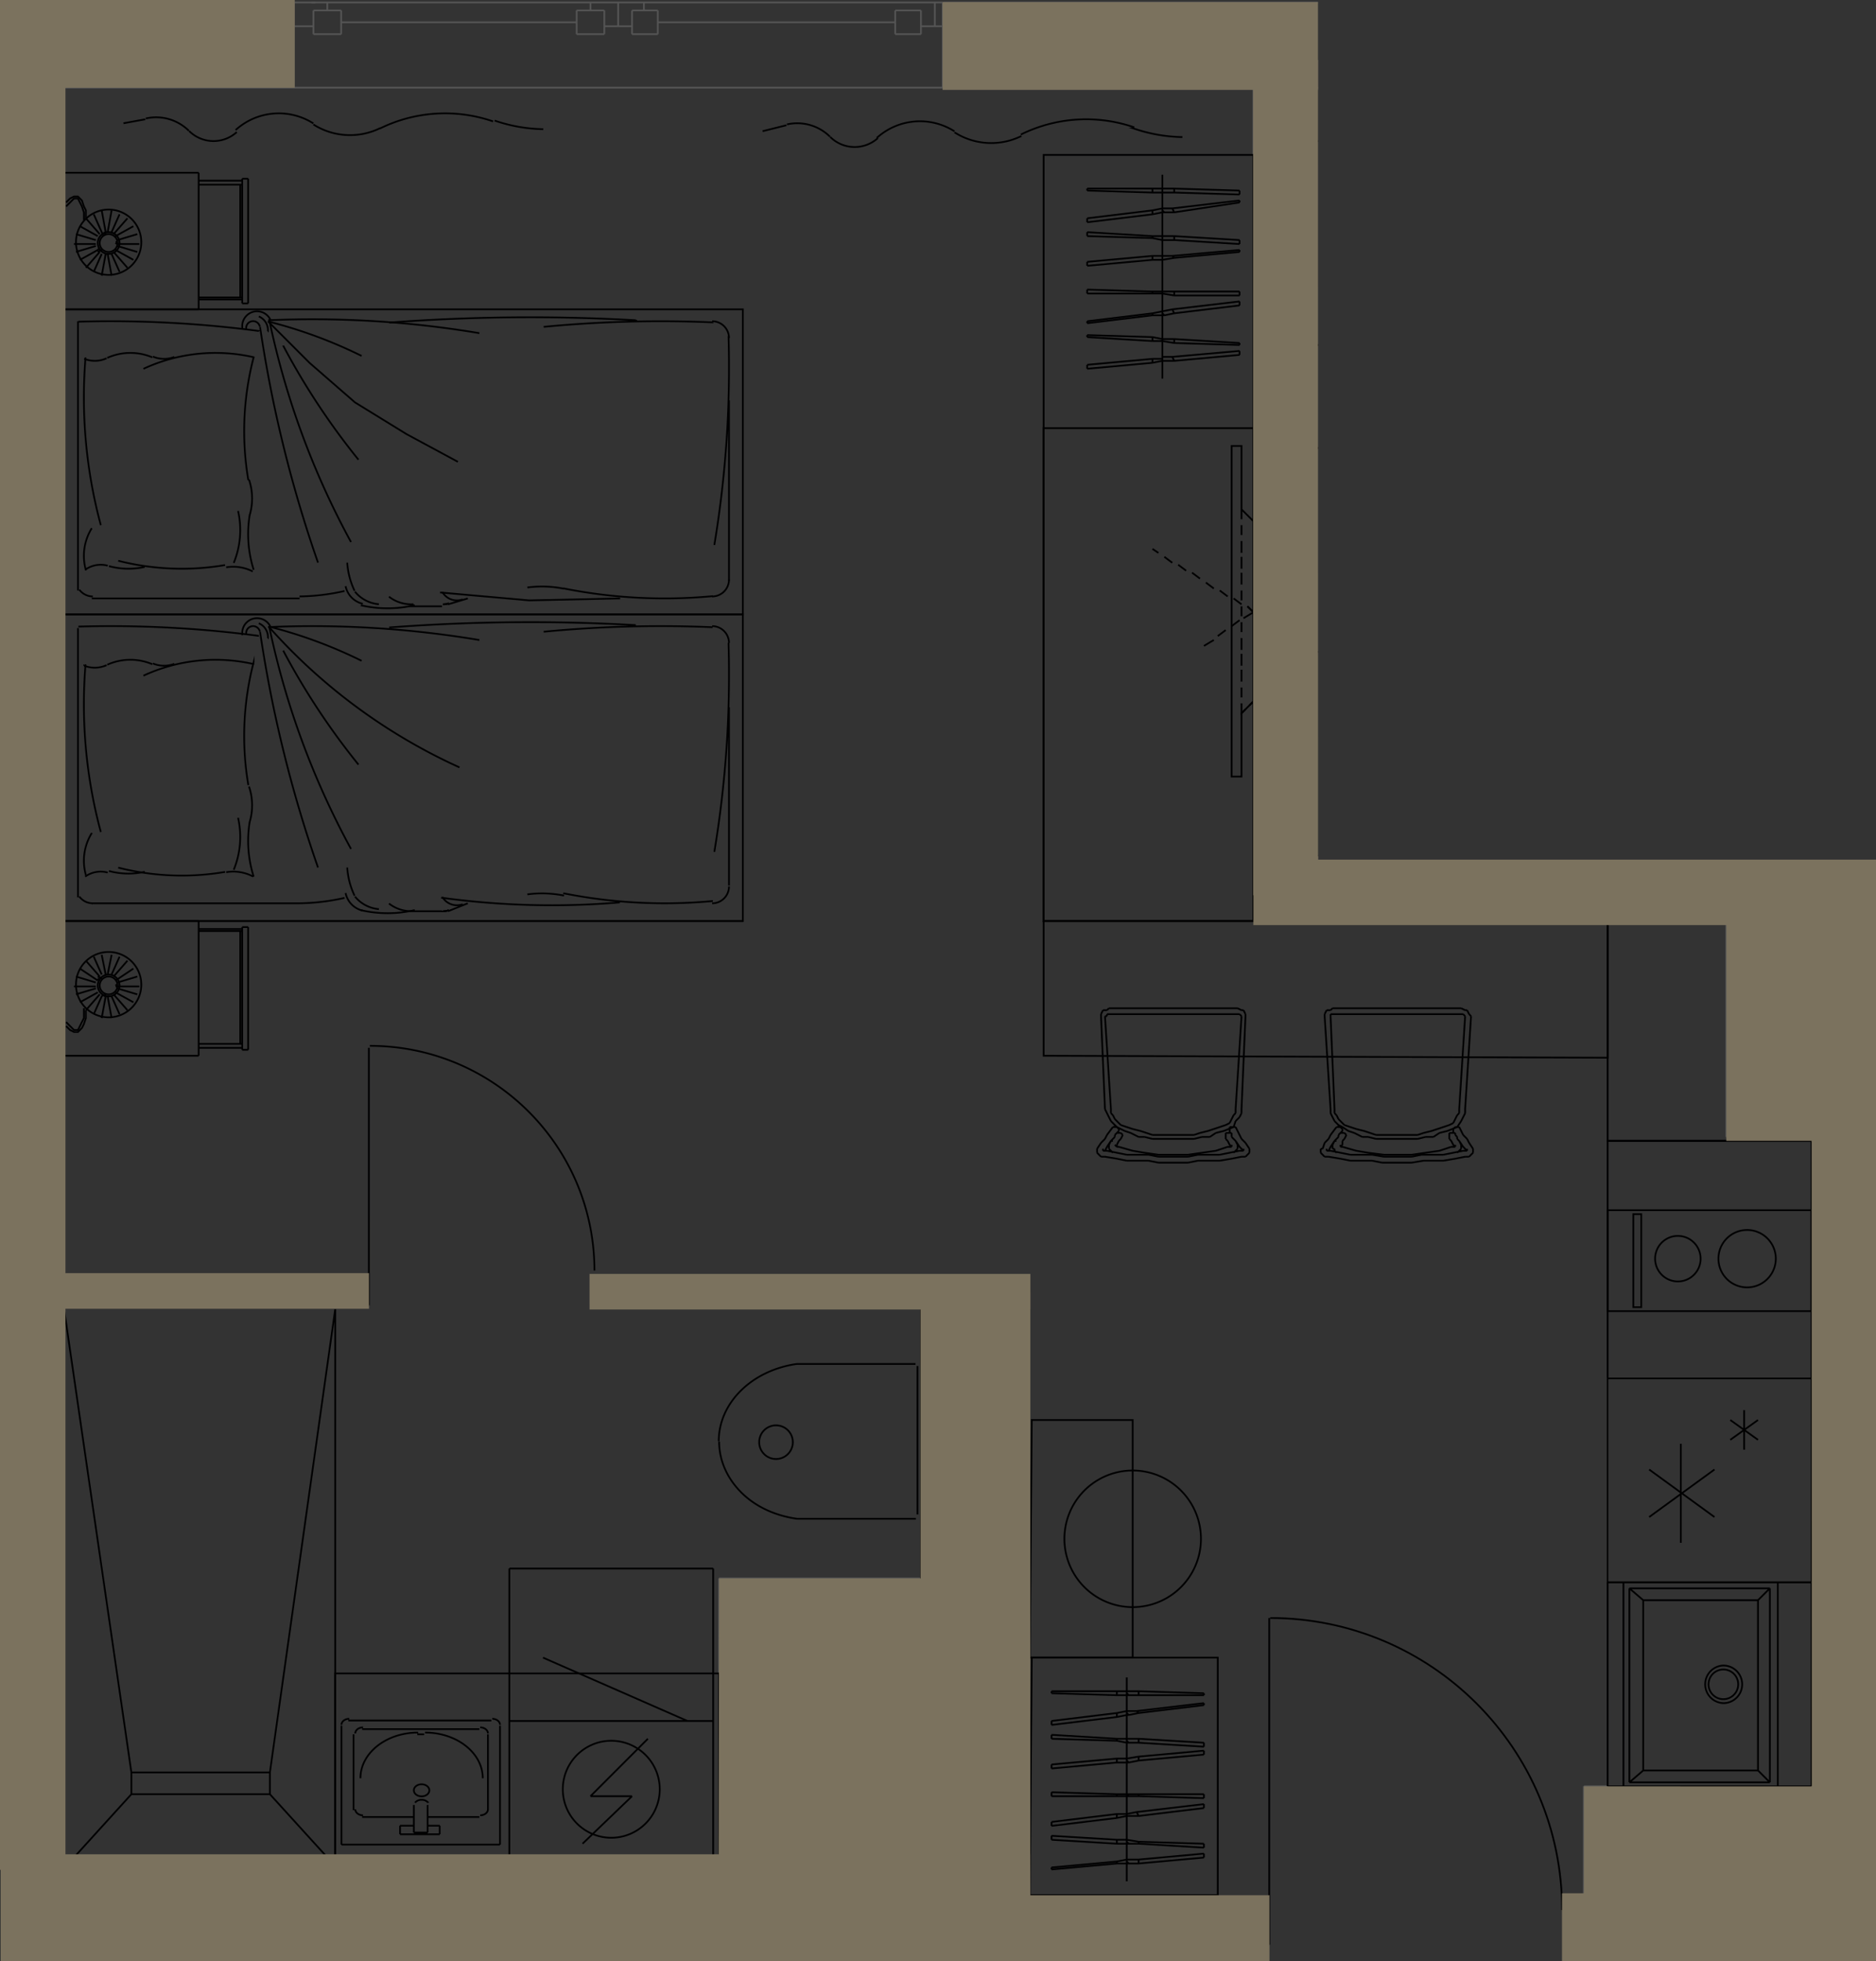 <svg version="1.1" xmlns="http://www.w3.org/2000/svg" xmlns:xlink="http://www.w3.org/1999/xlink" viewBox="252.694 0 91.567 95.684"><rect x="252.694" y="0" width="91.567" height="95.684" fill="#333333" stroke="none"/><path fill="none" fill-rule="evenodd" stroke-width="0" d="M252.694 95.684V0h64.33l.003 41.938h27.234v53.746h-91.567z"></path><path fill="none" fill-rule="evenodd" stroke-width="0" d="M255.889 4.317h42.813v.069h15.128v40.552h.041v.194h23.043v9.036h-.246l.246.074v1.266h.041v.152h4.111v31.444h-11.064v.042h-.043v5.22h-12.764v.093h-5.062v-.043h-9.148v-1.953H255.89V4.317z"></path><clipPath id="a"><path fill="none" fill-rule="evenodd" stroke-width="0" d="M252.694 95.684V0h64.33l.003 41.938h27.234v53.746h-91.567z"></path></clipPath><g data-name="Layer 1" clip-path="url(#a)"><path fill="none" stroke="#545454" stroke-miterlimit="10" stroke-width=".085" d="M253.312 29.967V4.274m0 0h13.715m0 0V.121m.87 0h.193m30.618 4.153h35.64m0 0V.121m0 0h.87m0 0h.193m-36.703 0v4.153m35.64-4.153h-35.64m0 4.153h-31.68m99.001 0h-31.68"></path><path fill="none" stroke="#000001" stroke-miterlimit="10" stroke-width=".085" d="M255.823 84.732v6.567m0 .001v-6.568"></path><path fill="none" stroke="#545454" stroke-miterlimit="10" stroke-width=".085" d="M267.027.121v1.16m31.681-1.16v1.16m-31.681-.001h.58m31.101 0h-.58m.58-1.159h-31.68m13.812.966h-11.494m-2.029.193h.676m.676-1.159v.387m-1.352-.387h1.352m12.846 0v.387m1.352-.387h-1.352m1.352 1.159V.122m-.676 1.158h.676M269.346.508v1.159m0 0h-1.353m0 0V.507m0 .001h1.353m11.494 0v1.159m0 0h1.351m0 0V.507m0 .001h-1.352m15.551.579H284.8m-1.933.193h.677m.579-1.159v.387m-1.256-.387h1.256m-1.256 1.159V.122m15.455 1.158V.122m-.677 1.158h.677M284.8.508v1.159m0 0h-1.256m0 0V.507m0 .001h1.255m11.591 0v1.159m0 0h1.255m0 0V.507m0 .001h-1.255m-28.3-.387h29.555m36.703 0v1.16m0-.001h.58M366.029.121h-31.68m13.811.966h-11.494m-2.028.193h.676m.676-1.159v.387m-1.352-.387h1.352m.676.387v1.159m0 0h-1.352m0 0V.507m0 .001h1.352m-1.255-.387h29.555"></path><path d="M254.374 39.626h.01a.01.01 0 0 0-.01-.01.01.01 0 0 0-.01.01.01.01 0 0 0 .02 0h-.01Zm-1.159 21.636h.01a.01.01 0 0 0-.01-.011.01.01 0 0 0-.01.01c0 .006.005.011.01.011a.01.01 0 0 0 .01-.01h-.01Z" fill="#fff" stroke-width="0"></path><path fill="none" stroke="#545454" stroke-miterlimit="10" stroke-width=".085" d="M255.823 36.631v48.1m0 7.728h33.999m-33.999-62.492V4.274m-1.256 0v25.693"></path><path fill="none" stroke="#646464" stroke-miterlimit="10" stroke-width=".085" d="M255.34 4.274v25.693"></path><path fill="none" stroke="#545454" stroke-miterlimit="10" stroke-width=".085" d="M301.026 92.362h1.932m-13.136-13.426h13.136m-15.165 13.426V77.004m0 15.358h2.029M255.823 91.3v1.159m58.049-88.185v40.664m3.091-3.188V4.274m-3.091 40.664h27.237m3.188-3.188h-27.334m24.147 53.896V44.938"></path><path d="M328.94 93.183c0-7.868-6.38-14.247-14.247-14.247m-.048 14.294V78.937m-.87 15.936h.87m0 0v-1.642m0-.001h-.87m0 0v1.643" fill="none" stroke="#000001" stroke-miterlimit="10" stroke-width=".085"></path><path fill="none" stroke="#545454" stroke-miterlimit="10" stroke-width=".085" d="M302.958 77.004h-15.165m44.237 12.17v6.472m-2.028 0v-8.5"></path><path fill="none" stroke="#646464" stroke-miterlimit="10" stroke-width=".085" d="M332.03 93.618h-2.028"></path><path fill="none" stroke="#545454" stroke-miterlimit="10" stroke-width=".085" d="M341.11 89.174h-9.08m-2.028-2.028h11.107m-53.316 4.54h-31.97m0-.386v-.58m0 0h31.97"></path><path fill="none" stroke="#646464" stroke-miterlimit="10" stroke-width=".085" d="M287.793 91.203h-31.97"></path><path fill="none" stroke="#545454" stroke-miterlimit="10" stroke-width=".085" d="M301.026 95.646h12.46"></path><path d="M336.57 95.163h.01a.01.01 0 0 0-.01-.01.01.01 0 0 0-.011.01c0 .006.005.01.01.01a.01.01 0 0 0 .01-.01h-.01Zm-41.243 0h.01a.01.01 0 0 0-.01-.01.01.01 0 0 0-.01.01c0 .006.004.01.01.01a.01.01 0 0 0 .01-.01h-.01Z" fill="#00dc00" stroke-width="0"></path><path fill="none" stroke="#545454" stroke-miterlimit="10" stroke-width=".085" d="M332.03 95.646h-2.028m11.108 0h36.22"></path><path d="M338.985 52.52a.917.917 0 1 0 1.835 0m0 0a.917.917 0 1 0-1.835 0m0-2.125a.917.917 0 1 0 1.835 0m0 0a.918.918 0 0 0-1.835 0" fill="none" stroke="#575656" stroke-miterlimit="10" stroke-width=".085"></path><path fill="none" stroke="#6e00dc" stroke-miterlimit="10" stroke-width=".085" d="M255.823 84.732v1.642"></path><path d="M338.985 52.52a.917.917 0 1 0 1.835 0m0 0a.917.917 0 1 0-1.835 0m0-2.125a.917.917 0 1 0 1.835 0m0 0a.918.918 0 0 0-1.835 0" fill="none" stroke="#575656" stroke-miterlimit="10" stroke-width=".085"></path><path d="M338.985 52.52a.917.917 0 1 0 1.835 0m0 0a.917.917 0 1 0-1.835 0m0-2.125a.917.917 0 1 0 1.835 0m0 0a.918.918 0 0 0-1.835 0" fill="none" stroke="#575656" stroke-miterlimit="10" stroke-width=".085"></path><path d="M340.54 49.835a.919.919 0 0 0-1.146 1.303m.889-1.578a.377.377 0 0 0-.027-.012m-.456-.065a.834.834 0 0 0-.055.008m-.422.192a.434.434 0 0 0-.022.018m0 1.387.022.019m.422.192.055.008m.456-.065.027-.013m.537-.834a.917.917 0 0 0-.139-.485m-.02-.03a.915.915 0 0 0-.357-.31" fill="none" stroke="#575656" stroke-miterlimit="10" stroke-width=".085"></path><path d="M340.256 49.548a.918.918 0 0 0-.456-.065m-.055.007a.916.916 0 0 0-.422.193m-.036.031a.916.916 0 0 0-.261.408m-.006.021a.913.913 0 0 0 0 .504m.006.021c.049.157.14.298.261.408m.036.031a.92.92 0 0 0 .422.192m.055.008a.922.922 0 0 0 .456-.065m.048-.022a.918.918 0 0 0 .357-.31m.02-.03a.916.916 0 0 0 .139-.485m-.28 1.565a.918.918 0 0 0-1.146 1.303m.889-1.578-.027-.012m-.456-.065a.89.89 0 0 0-.055.008m-.422.192-.022.018m0 1.387a.492.492 0 0 0 .022.018m.422.193a.905.905 0 0 0 .055.008m.456-.066.027-.011m.537-.835a.917.917 0 0 0-.139-.485m-.02-.031a.915.915 0 0 0-.357-.309" fill="none" stroke="#575656" stroke-miterlimit="10" stroke-width=".085"></path><path d="M340.256 51.673a.914.914 0 0 0-.456-.065m-.055.008a.916.916 0 0 0-.422.192m-.036.03a.92.92 0 0 0-.261.409m-.006.021a.914.914 0 0 0 0 .504m.006.021c.049.156.14.298.261.408m.036.03c.122.1.267.166.422.193m.055.008a.92.92 0 0 0 .456-.066m.048-.021a.917.917 0 0 0 .357-.31m.02-.03a.918.918 0 0 0 .139-.485" fill="none" stroke="#575656" stroke-miterlimit="10" stroke-width=".085"></path><path fill="none" stroke="#545454" stroke-miterlimit="10" stroke-width=".085" d="M336.956 55.466V44.938m1.352 0v9.272m2.802 1.256h-4.154m1.352-1.256h2.801"></path><path fill="none" stroke="#636466" stroke-miterlimit="10" stroke-width=".085" d="M331.161 67.25h9.948v9.947h-9.948z"></path><path fill="none" stroke="#000001" stroke-miterlimit="10" stroke-width=".085" d="M334.735 70.437v4.829m-1.545-3.574 3.187 2.318m0-2.318-3.188 2.318m4.636-5.216v1.932m-.675-1.449 1.351.966m0-.966-1.352.966m-5.215 16.903v-9.949m0 0h-.773m0 0v9.95m0-.001h.773m7.533 0v-9.949m0 0h-7.533m0 0v9.95m0-.001h7.533m1.643 0v-9.949m0 0h-1.643m0 0v9.95m0-.001h1.642m-4.298-4.056a.918.918 0 1 0 0-1.836.918.918 0 0 0 0 1.835"></path><path d="M336.811 82.896a.724.724 0 1 0 0-1.448.724.724 0 0 0 0 1.448m1.69 3.478H332.9m0-8.307v8.307m5.601 0v-8.307m0 0H332.9m6.181-.579-.58.579m-6.278-.579.677.579m0 8.307-.677.58m6.858-.001-.58-.58m-6.278.58h6.858m-6.858-9.465v9.465m6.858-9.465h-6.858m6.858 9.465v-9.465m-7.92-10.238h9.948v9.947h-9.948zm0-11.591h9.948v11.59h-9.948z" fill="none" stroke="#000001" stroke-miterlimit="10" stroke-width=".085"></path><path fill="none" stroke="#000001" stroke-miterlimit="10" stroke-width=".085" d="M331.161 59.04h9.948v4.925h-9.948z"></path><path d="M335.7 61.406a1.11 1.11 0 1 0-2.221 0 1.11 1.11 0 0 0 2.222 0m3.669 0a1.4 1.4 0 1 0-2.8 0 1.4 1.4 0 0 0 2.8 0m-6.954-2.173h.387v4.539h-.387zm-50.708 2.752c0-6.054-4.907-10.962-10.962-10.962m-.048 11.011V51.119m11.01 12.557h.773m-12.556 0h.773m0 0v-1.642m-.966 28.589h8.306m9.466-6.664h-9.949m0 0v2.704m.483 3.96h9.466m0 0v-6.664m-1.256 0-7.05-3.09m8.306-4.347v7.437m-9.949-7.437h9.949m-9.949 7.437v-7.437m3.96 11.108 2.801-2.802m-.772 2.802h-2.029m-.386 2.317 2.415-2.318m1.352-.338a2.366 2.366 0 1 0-4.732 0 2.366 2.366 0 0 0 4.732 0m2.608-3.332v6.664m0 0h-9.466m-.483.001V83.96m0-.001h9.949m-18.448-20.09V90.72m-3.188-3.188h-6.76m6.76-1.062 3.188-22.601m-9.949 22.601-3.284-22.601m12.943 26.851-2.898-3.188m-9.658 3.188 2.897-3.188m0-1.062h6.761m0 0v1.062m-6.761-1.062v1.062" fill="none" stroke="#000001" stroke-miterlimit="10" stroke-width=".085"></path><path fill="none" stroke="#000001" stroke-miterlimit="10" stroke-width=".085" d="M269.056 81.64h18.737v9.08h-18.737zm34.578-74.081h10.238v37.379h-10.238z"></path><path fill="none" stroke="#000001" stroke-miterlimit="10" stroke-width=".085" d="M303.634 20.888h10.238v24.05h-10.238zM276.839 5.883a7.673 7.673 0 0 0 2.37.419m-2.447-.379a7.197 7.197 0 0 0-5.532.351m-3.239-.202c.983.625 2.22.692 3.265.176m-3.268-.227a3.139 3.139 0 0 0-3.793.322m-2.268.05a1.69 1.69 0 0 0 2.323.052m-2.338-.065a2.269 2.269 0 0 0-2.101-.6m-1.091.233 1.063-.193m48.253.45a7.69 7.69 0 0 0 2.37.418m-2.35-.475a7.194 7.194 0 0 0-5.532.35m-3.239-.105c.983.625 2.22.692 3.265.177m-3.268-.228a3.139 3.139 0 0 0-3.792.322m-2.27-.046a1.69 1.69 0 0 0 2.324.052m-2.338-.065a2.27 2.27 0 0 0-2.102-.6m-1.186.33 1.16-.29m40.083 38.828h9.948v10.721h-9.948zM304.02 91.106v.097m7.437-.773-3.187.29m-.58 0v.096m-.483 0v.097m1.063-.193v.193m-4.25-1.159 3.187.193m-3.187-.387v.194m7.437.193-3.187-.096m3.187.289v-.193m-7.437 1.256 3.187-.29m.483-1.159v.097m3.767.772v-.193m-7.437-1.545 3.187-.387m4.25-.773-3.187-.096m-1.063.001v-.098m-3.187-.096 3.187.096m0 2.222v.193m1.063-.097v.097m3.187-1.739-3.187.387m3.187-1.063v.193m-3.187.87-.097-.193m-.483-.772v-.098m.097 1.063h-.097m3.767-.58v.193m-4.25.484v-.194m1.063-.868v-.098m-4.25 1.546v-.193m0-1.255v-.194m3.767 2.511h.483m-.58-1.352v-.097m0 2.318.097.097m-.097-2.415.483-.096m-.483 2.511h.097m-.097-2.318-.483.097m.483 2.028v.096m-.483.097h.483m0-.097v.097m0-.193-.483.096m.58-3.186-.097-.098m0 2.415h.097m-.097-.097.097.097m-.097-.097v.097m.097-2.317h-.097m0 2.124h-.483m.483 0v.097m-.483.096h.483m.58-2.317h-.483m-.097-.098h.58m-1.063.966h.483m.58 2.415 3.187-.29m-3.187-3.091h3.187m-3.187 2.415 3.187.193m-4.25.676-3.187.29m3.187-3.476h-3.187m3.187-.098h.483m0 .098h-.483m0 2.124-3.187-.193m4.153-1.159 3.284-.387m-4.25.677-3.187.386m4.25 1.642h-.58m.097.193h.483m0-1.063-.58-.096m.097-1.159h-.097m.58 0h-.483m-.097 0v-.097m0-1.642v4.926m-3.67-5.698v.193m7.437-.869-3.187.29m-.58.096v.097m-.483-.097v.193m1.063-.29v.194m-4.25-1.063 3.187.097m-3.187-.29v.193m7.437.193-3.187-.193m3.187.387v-.194m-7.437 1.256 3.187-.29m.483-1.159v.097m3.767.675v-.192m-7.437-1.449 3.187-.387m4.25-.869h-3.187m-1.063 0v-.193m-3.187 0h3.187m0 2.318v.097m1.063-.097v.193m3.187-1.835-3.187.386m3.187-.965v.096m-3.187.869-.097-.096m-.483-.773v-.096m.097 1.062-.097-.097m3.767-.482v.096m-4.25.58v-.194m1.063-.869v-.193m-4.25 1.642v-.193m0-1.352v-.097m3.67 1.062v.097m0-1.062v-.097m.097 2.511h.483m-.58-1.449v-.096m0 2.414.097.097m-.097-3.38v-.097m0 .966h.483m-.483 2.511h.097m-.097-2.318-.483.097m.483 2.028v.097m-.483.096h.483m0-.097v.097m0-.193h-.483m.58-3.091-.097-.096m0 2.414h.097m-.097-.096.097.096m-.097-.096v.096m.097-2.318h-.097m0 2.125h-.483m.483 0v.097m-.483 0 .483.096m.58-2.318h-.483m-.097-.193h.58m-1.063 1.062.483-.096m.58 2.414 3.187-.29m-3.187-3.09 3.187.097m-3.187 2.414 3.187.194m-4.25.579-3.187.29m3.187-3.381-3.187-.096m3.187-.097h.483m0 .193h-.483m0 2.125-3.187-.193m4.153-1.159 3.284-.387m-4.25.677-3.187.386m4.25 1.545-.58.097m.097.193.483-.096m0-1.063h-.58m.097-1.159h-.097m.58-.097-.483.097m-.097-.097v-.096m0-1.642v5.022m4.443-5.988h-9.079l-.096 11.59h9.175v-11.59z"></path><path fill="none" stroke="#000001" stroke-miterlimit="10" stroke-width=".085" d="M312.81 21.757v16.13h.482v-3.09l.58-.58v-8.79l-.58-.58v-3.09h-.482zm.482 3.091v.483m0 .289v.483m0 .29v.58m0 .193v.58m0 .192v.58m0 .29v.483m0 .289v.483m0 .29v.483m0 .29v.58m0 .192v.58m0 .193v.58m0 .289v.483"></path><path fill="none" stroke="#000001" stroke-miterlimit="10" stroke-width=".085" d="M313.292 34.313v.483l.194-.193m.193-.193.193-.193v-.483m0-.29v-.483m0-.29v-.483m0-.29v-.482m0-.29v-.58m0-.193v-.483l-.29-.29m-.29-.096-.386-.29m-.29-.096-.386-.29m-.29-.097-.386-.29m-.29-.193-.386-.29m-.29-.096-.387-.29m-.289-.097-.387-.29m-.289-.192-.29-.194.29.194Zm.289.193.387.29m.289.096.387.29m.29.096.386.29m.29.193.386.29m.29.097.386.29m.29.096.386.29"></path><path fill="none" stroke="#000001" stroke-miterlimit="10" stroke-width=".085" d="m313.582 29.58.29.29-.483.29m-.193.097-.386.29m-.29.193-.387.29m-.193.192-.483.29m-13.812 32.067h.483v13.425h-.483zm10.335 5.698h-4.926l-.096 11.591h5.022v-11.59zm-45.589-17.772h-6.568m6.568-6.567v6.567m2.415-.289v-5.988m-.29 0v5.988m-.096-.29v-5.505m-2.029 5.505h2.125m-2.125.194h2.125m0 .096h.29m-2.415-5.892h2.125m-2.125.096h2.125m.29-.192h-.29m-8.693 6.277v-6.567m3.767 3.139a1.594 1.594 0 1 0-3.187 0 1.594 1.594 0 0 0 3.187 0"></path><path d="M258.528 48.077a.531.531 0 1 0-1.062 0 .531.531 0 0 0 1.062 0m-1.739 1.111v.482l-.097.193-.096.194-.097.193h-.193l-.193-.193-.193-.194" fill="none" stroke="#000001" stroke-miterlimit="10" stroke-width=".085"></path><path fill="none" stroke="#000001" stroke-miterlimit="10" stroke-width=".085" d="M256.886 49.284v.386l-.097.29-.097.194-.193.193h-.193l-.193-.097-.193-.193m.386-1.932h1.063m1.062 0h1.063m-3.091-.483.966.29m1.062.29.966.29m-.193.385-.87-.482m-.868-.58-.87-.58m2.318 2.029-.676-.773m-.676-.869-.676-.773m1.642 2.608-.387-.869m-.483-1.062-.386-.87m.869 2.994-.193-1.062m-.096-1.062-.194-.966m0 3.09.194-1.062m.096-1.062.193-.966m-.869 2.897.386-.869m.483-1.062.387-.87m-1.642 2.608.676-.773m.676-.869.676-.773m-2.318 2.028.87-.482m.869-.58.869-.58m-2.801 1.256.966-.29m1.062-.289.966-.29m-3.091.483h1.063m1.062 0h1.063m-1.063-.048a.435.435 0 1 0-.87 0 .435.435 0 0 0 .87 0m-.096.048h.096m-.096-.097.096.097m-.579.386-.097.097m0-.097-.097.097m-.096-.773-.096-.096m.192 0-.192-.097m4.925-2.704h-6.568m6.568-36.51h-6.568m6.568 6.664V8.428m2.415.29v6.085m-.29 0V8.718m-.096.29v5.505m-2.029-5.505h2.125m-2.125-.194h2.125m0-.096h.29m-2.415 5.892h2.125m-2.125-.097h2.125m.29.29h-.29m-8.693-6.375v6.664m3.767-3.235a1.594 1.594 0 1 0-3.187 0 1.594 1.594 0 0 0 3.187 0"></path><path d="M258.528 11.857a.531.531 0 1 0-1.062 0 .531.531 0 0 0 1.062 0m-1.739-1.111v-.386l-.097-.29-.096-.193-.097-.193h-.193l-.193.193-.193.193" fill="none" stroke="#000001" stroke-miterlimit="10" stroke-width=".085"></path><path fill="none" stroke="#000001" stroke-miterlimit="10" stroke-width=".085" d="M256.886 10.65v-.387l-.097-.193-.097-.29-.193-.193h-.193l-.193.097-.193.193m.386 2.028h1.063m1.062 0h1.063m-3.091.386.966-.29m1.062-.289.966-.29m-.193-.386-.87.483m-.868.676-.87.482m2.318-2.027-.676.772m-.676.869-.676.773m1.642-2.608-.387.87m-.483 1.062-.386.87m.869-2.995-.193 1.063m-.096 1.062-.194 1.062m0-3.187.194 1.063m.096 1.062.193 1.062m-.869-2.994.386.87m.483 1.062.387.87m-1.642-2.608.676.772m.676.869.676.773m-2.318-2.028.87.483m.869.676.869.482m-2.801-1.255.966.29m1.062.29.966.29m-3.091-.387h1.063m1.062 0h1.063m-1.063-.048a.435.435 0 1 0-.87 0 .435.435 0 0 0 .87 0m-.096-.049h.096m-.096.097.096-.097m-.579-.386-.097-.096m0 .193-.097-.193m-.096.772-.096.097m.192 0-.192.096m4.925 2.801h-6.568m1.046 17.319c-.225 2.75.027 5.517.746 8.18m7.457-8.274a14.248 14.248 0 0 0-.257 5.984m-4.659-5.933c.334.14.709.147 1.046.017"></path><path d="M265.09 32.402a8.356 8.356 0 0 0-5.394.562m.433-.559a2.753 2.753 0 0 0-2.2.025m-1.127.045a1.4 1.4 0 0 0 1.093-.024m16.376 12.004h-1.642m-16.806.483h33.13m-17.273-.858c.343.266.768.397 1.2.372" fill="none" stroke="#000001" stroke-miterlimit="10" stroke-width=".085"></path><path d="M270.312 44.404a5.85 5.85 0 0 0 2.625-.004m7.251-.823c2.402.482 4.862.61 7.3.381m-.032.111a.82.82 0 0 0 .82-.822m-14.052.546c2.891.4 5.817.477 8.726.232m-2.727-.333a5.455 5.455 0 0 0-1.789-.06m-3.873.823.966-.386m-1.207.386a.821.821 0 0 0 .284-.05" fill="none" stroke="#000001" stroke-miterlimit="10" stroke-width=".085"></path><path d="M274.288 43.76a.82.82 0 0 0 .992.354m-.96.341a.821.821 0 0 0 .284-.05m-16.139-2.077c1.704.433 3.48.505 5.214.21m3.638 1.531h-10.141m12.466-1.745c.03.476.152.942.359 1.374m-.439-.13c.087.426.415.762.84.859m-.382-.687c.29.355.711.575 1.167.613m-3.874-.285c.74-.01 1.478-.099 2.2-.264m-4.49-1.055a2.075 2.075 0 0 0-1.289-.197m1.149-2.464a5.747 5.747 0 0 0 .193 2.68m-7.902-2.126a2.561 2.561 0 0 0-.286 2.055" fill="none" stroke="#000001" stroke-miterlimit="10" stroke-width=".085"></path><path d="M258.012 42.493a3.62 3.62 0 0 0 1.746.038m-1.806.038a1.303 1.303 0 0 0-1.101.198m-.284.973a.82.82 0 0 0 .657.329m-.724-13.426v13.136m19.59-12.555a49.296 49.296 0 0 0-10.3-.63" fill="none" stroke="#000001" stroke-miterlimit="10" stroke-width=".085"></path><path d="M265.803 30.563a27.772 27.772 0 0 0 9.319 6.875m-9.794-6.416a55.18 55.18 0 0 0-8.807-.453" fill="none" stroke="#000001" stroke-miterlimit="10" stroke-width=".085"></path><path d="M265.832 30.554a39.559 39.559 0 0 0 3.994 10.862m-3.309-9.678a34.626 34.626 0 0 0 3.673 5.563" fill="none" stroke="#000001" stroke-miterlimit="10" stroke-width=".085"></path><path d="M270.343 32.237a22.844 22.844 0 0 0-4.526-1.67m-.047.567a.725.725 0 0 0-.444-.725" fill="none" stroke="#000001" stroke-miterlimit="10" stroke-width=".085"></path><path d="M265.891 30.566a.724.724 0 0 0-1.367.424" fill="none" stroke="#000001" stroke-miterlimit="10" stroke-width=".085"></path><path d="M265.378 30.815a.338.338 0 0 0-.665.12m-.61 11.498a4.2 4.2 0 0 0 .211-2.535m23.962-5.392V43.2m-4.548-12.702a91.7 91.7 0 0 0-12.037.114m15.784-.012a59.761 59.761 0 0 0-8.244.22m8.329 10.74c.562-3.368.794-6.784.694-10.197m.022.004a.821.821 0 0 0-.82-.82m-22.068.28a62.93 62.93 0 0 0 2.827 11.495" fill="none" stroke="#000001" stroke-miterlimit="10" stroke-width=".085"></path><path fill="none" stroke="#000001" stroke-miterlimit="10" stroke-width=".085" d="M255.823 29.967h33.13v14.97h-33.13z"></path><path d="M264.88 40.105a2.849 2.849 0 0 0-.033-1.735m-7.978-20.93c-.225 2.75.027 5.517.746 8.18m7.457-8.178a14.249 14.249 0 0 0-.257 5.984m-4.659-6.029a1.4 1.4 0 0 0 1.046.017" fill="none" stroke="#000001" stroke-miterlimit="10" stroke-width=".085"></path><path d="M265.09 17.431a8.354 8.354 0 0 0-5.394.562m.433-.559a2.751 2.751 0 0 0-2.2.026m-1.127.044c.353.14.747.132 1.093-.024m16.376 12.1h-1.642m-16.806.387h33.13m-17.273-.857c.343.265.768.396 1.2.37m-2.568.05a5.845 5.845 0 0 0 2.625-.005m7.251-.822c2.402.481 4.862.61 7.3.38" fill="none" stroke="#000001" stroke-miterlimit="10" stroke-width=".085"></path><path d="M287.456 29.098a.82.82 0 0 0 .82-.821m-14.101.627 4.346.387 4.443-.097m-2.741-.473a5.454 5.454 0 0 0-1.789-.06m-3.873.823.966-.29m-1.207.29a.821.821 0 0 0 .284-.05" fill="none" stroke="#000001" stroke-miterlimit="10" stroke-width=".085"></path><path d="M274.288 28.887a.82.82 0 0 0 .992.353m-.96.244a.821.821 0 0 0 .284-.05m-16.139-2.077c1.704.433 3.48.505 5.214.21m3.638 1.627h-10.141m12.466-1.744c.03.476.152.942.359 1.374m-.439-.227c.087.426.415.762.84.859m-.382-.59c.29.354.711.575 1.167.612m-3.874-.381c.74-.01 1.478-.099 2.2-.265m-4.49-.957a2.076 2.076 0 0 0-1.289-.197m1.149-2.561a5.747 5.747 0 0 0 .193 2.68m-7.902-2.029a2.56 2.56 0 0 0-.286 2.055m1.124-.204c.57.154 1.17.168 1.746.038" fill="none" stroke="#000001" stroke-miterlimit="10" stroke-width=".085"></path><path d="M257.952 27.598a1.303 1.303 0 0 0-1.101.198m-.284.974a.82.82 0 0 0 .657.328m-.724-13.426v13.136m19.59-12.555a49.283 49.283 0 0 0-10.3-.63m-.018.049L267.8 17.7l2.221 1.932 2.512 1.545 2.51 1.353m-9.715-6.382a55.218 55.218 0 0 0-8.807-.454" fill="none" stroke="#000001" stroke-miterlimit="10" stroke-width=".085"></path><path d="M265.832 15.583a39.557 39.557 0 0 0 3.994 10.862m-3.309-9.581a34.626 34.626 0 0 0 3.673 5.562" fill="none" stroke="#000001" stroke-miterlimit="10" stroke-width=".085"></path><path d="M270.343 17.363a22.825 22.825 0 0 0-4.526-1.67m-.047.47a.725.725 0 0 0-.444-.725" fill="none" stroke="#000001" stroke-miterlimit="10" stroke-width=".085"></path><path d="M265.891 15.595a.724.724 0 0 0-1.367.424" fill="none" stroke="#000001" stroke-miterlimit="10" stroke-width=".085"></path><path d="M265.378 15.94a.338.338 0 0 0-.665.121m-.61 11.401a4.2 4.2 0 0 0 .211-2.535m23.962-5.392v8.79m-4.548-12.701a91.705 91.705 0 0 0-12.037.113m15.784-.011a59.719 59.719 0 0 0-8.244.22m8.329 10.643c.562-3.368.794-6.784.694-10.197" fill="none" stroke="#000001" stroke-miterlimit="10" stroke-width=".085"></path><path d="M288.276 16.493a.821.821 0 0 0-.82-.821m-22.068.281a62.928 62.928 0 0 0 2.827 11.495" fill="none" stroke="#000001" stroke-miterlimit="10" stroke-width=".085"></path><path fill="none" stroke="#000001" stroke-miterlimit="10" stroke-width=".085" d="M255.823 15.092h33.13v14.875h-33.13z"></path><path d="M264.88 25.134a2.85 2.85 0 0 0-.033-1.736m38.787 21.54v6.567l27.527.097v-6.664h-27.527zm2.994 9.175-.193-4.539m0 0v-.097m0 0 .096-.193m0 0h.194m0 0 .096-.096m-.001 0h6.28m0 0 .192.096m0 0h.097m.001 0 .096.193m0 0v.097m0 0-.194 4.54m0-.001v.194m0 0-.096.193m0 0-.193.193m0 0-.097.29m0 0h-.096m0 0h.096m0 0h.097m0 0 .193.386m0 0 .096.193m0 0 .194.193m0 0 .193.29m0 0v.097m0 0v.096m0 0-.097.097m0 0-.096.097m0 0h-.097m.001 0h-.098m0 0-.482.096m0 0-.58.097m0 0h-.483m0 0h-.58m.001 0-.484.096m0 0h-.579m0 0h-.29m0 0h-.58m.001 0-.483-.096m0 0h-.58m0 0h-.483m0 0-.483-.097m0 0-.58-.096m.001 0h-.097m0 0h-.096m0 0-.097-.097m0 0-.096-.097m0 0v-.096m0 0v-.097m0 0 .193-.29m0 0 .193-.193m0 0 .097-.193m0 0 .29-.386m-.001 0h.097m-.001 0v-.097m0 0-.192-.193m0 0-.097-.193m-.001 0-.095-.193m0 0-.097-.194m4.056 1.449h-1.352m0 0h-.386m0 0-.386-.096m0 0h-.29m0 0-.386-.194m0 0-.29-.096m-.484-.29-.192-.193m0 0-.097-.193m-.001 0-.095-.193m0 0-.097-.194m0 0-.193-4.539m0 0v-.097m0 0 .096-.193m0 0h.194m0 0 .096-.096m6.279 0 .192.096m0 0h.097m.001 0 .096.193m0 0v.097m0 0-.194 4.54m0-.001v.194m0 0-.096.193m0 0-.193.193m0 0-.097.29m-.483.193-.386.096m0 0-.29.194m0 0h-.386m-.001 0-.386.096m0 0h-.29m0-.193h.29m0 0 .29-.097m0 0 .386-.096m0 0 .29-.097m0 .001.29-.097m0 0 .29-.097m0 0 .193-.096m0 0 .097-.194m0 0 .096-.193m0 0 .097-.096m0 0v-.194m0 0 .29-4.539m-.001 0-.096-.097m0 0h-.096m0 0h-6.28m0 0h-.095m0 0v.097m0 0h-.097m0 0 .29 4.54m0-.001v.194m0 0 .096.096m0 0 .097.193m-.001 0 .194.194m0 0 .097.096m-.001 0 .29.097m0 0 .29.096m0 .001.386.096m0 0 .29.096m0 0 .29.097m0 0h.386m0 0h1.352m-4.056.193-.193.193m0 0-.193.29m.772-.386h-.096m0 0-.193.29m0 0-.097.193m-.386 0v-.097m.289.097h.097m0 0h.097m0 0 .482.096m0 0 .483.097m0 0h.58m0 0h.483m0 0 .483.097m0 0h.58m-.001 0h.29m-3.863-.194.096.097m0 0 .097.097m0 0h.096m0 0h.097m0 0 .58.096m-.001 0 .483.097m0 0h.483m0 0h.58m0 0 .483.096m0 0h.58m-.001 0h.29m-3.574-.676v.097m.289-.097v-.096m.58-.387-.096.097m0 0-.097.193m0 0v.097m0 0h.097m0 0 .676.193m0 0 .58.096m0 0 .676.097m0 0h.772m-2.994-.773-.096.097m0 0-.097.193m-.001 0v.097m0 .096.098.097m0 0 .096.096m.096-.386.097.097m5.216-.773.483-.193m.097 0 .193.386m0 0 .096.193m0 0 .194.193m0 0 .193.29m-.676-.386.193.29m0 0 .193.193m.29 0v-.097m-.289.097h-.098m0 0h-.096m0 0-.483.096m0 0-.483.097m0 0h-.483m0 0h-.58m.001 0-.484.097m0 0h-.579m3.574-.194-.097.097m0 0-.096.097m0 0h-.097m.001 0h-.098m0 0-.482.096m0 0-.58.097m0 0h-.483m0 0h-.58m.001 0-.484.096m0 0h-.579m-3.863-.579v.096m7.437-.096v.096m-.289-.193v.097m-6.665-.773-.097.193m.869-.193-.096.193m-.291-.193v.097m0 0-.096.096m.58-.386-.387-.193m0 0-.096-.097m5.699.386h-.097m-5.699-.289-.29.386m6.376.676v-.096m-.58-.58v.193m0 0 .096.097m0 0 .097.193m0 0 .097.097m0 0h-.097m0 0h-.097m0 0-.58.193m.001 0-.676.096m-.001 0-.676.097m0 0h-.676m2.802-.966v.097m0 0 .096.096m0 0 .097.097m0 0 .097.193m0 0v.097m0 .096-.097.097m0 0-.097.096m-.096-.386v.097m-5.99-6.761h6.28m-.58 6.181v-.097m0 0h.096m0 0h.097m0 0h.097m0 0v.097m-5.796-.386h.097m-.001 0h.097m0 0 .097.096m0 .001v.096m0 0-.097.096m-.097.097.097-.097m0 0h.097m0 0h.097m-.001 0 .097.097m5.216-.097v-.096m0 0v-.097m0 .001v-.097m0 0h.097m0 0h.096m0 0h.097m4.636-.87-.29-4.539m0 0v-.097m0 0 .097-.193m0 0h.193m0 0 .096-.096m0 0h6.278m0 0 .194.096m0 0h.096m0 0 .097.193m0 0 .096.097m0 0-.29 4.54m.001-.001v.194m0 0-.097.193m0 0-.097.193m0 0-.193.29m0 0h-.096m0 0h.096m0 0h.097m0 0 .193.386m0 0 .193.193m0 0 .097.193m0 0 .193.29m0 0v.097m0 0v.096m0 0-.097.097m0 0-.096.097m0 0h-.097m0 0h-.096m0 0-.483.096m0 0-.58.097m0 0h-.483m0 0h-.483m0 0-.58.096m.001 0h-.58m.001 0h-.29m0 0h-.58m0 0-.483-.096m0 0h-.58m.001 0h-.484m0 0-.482-.097m0 0-.58-.096m0 0h-.096m0 0h-.097m0 0-.097-.097m0 0-.096-.097m0 0v-.096m0 0v-.097m0 0h.096m0 0 .097-.29m0 0 .193-.193m0 0 .097-.193m0 0 .29-.386m-.001 0h.097m0 0v-.097m0 0-.193-.193m0 0-.097-.193m0 0-.096-.193m0 0v-.194m3.96 1.449h-1.353m0 0h-.386m0 0-.386-.096m0 0h-.29m0 0-.386-.194m0 0-.29-.096m-.483-.29-.193-.193m0 0-.097-.193m0 0-.096-.193m0 0v-.194m0 0-.29-4.539m0 0v-.097m0 0 .097-.193m0 0h.193m0 0 .096-.096m6.278 0 .194.096m0 0h.096m0 0 .097.193m0 0 .096.097m0 0-.29 4.54m.001-.001v.194m0 0-.097.193m0 0-.097.193m0 0-.193.29m-.483.193-.386.096m0 0-.29.194m0 0h-.386m0 0-.386.096m0 0h-.29m0-.193h.29m0 0 .29-.097m-.001 0 .387-.096m0 0 .29-.097m-.001.001.29-.097m0 0 .29-.097m0 0 .193-.096m0 0 .097-.194m0 0 .096-.193m0 0 .097-.096m0 0v-.194m0 0 .29-4.539m0 0-.097-.097m0 0h-.097m0 0h-6.278m0 0h-.096m0 0v.097m0 0 .193 4.54m0-.001v.194m0 0 .096.096m0 0 .097.193m0 0 .193.194m0 0 .097.096m0 0 .29.097m-.001 0 .29.096m.001.001.386.096m-.001 0 .29.096m0 0 .29.097m0 0h.386m0 0h1.353m-4.057.193-.193.193m0 0-.097.29m.676-.386h-.096m0 0-.193.29m0 0-.097.193m-.386 0v-.097m.29.097h.096m0 0h.097m0 0 .483.096m0 0 .482.097m0 0h.58m0 0h.483m0 0 .58.097m-.001 0h.483m.001 0h.29m-3.864-.194.096.097m0 0 .097.097m0 0h.097m0 0h.096m0 0 .58.096m0 0 .482.097m0 0h.484m0 0h.579m0 0 .483.096m0 0h.58m0 0h.29m-3.574-.676v.097m.289-.097v-.096m.58-.387-.097.097m0 0v.193m0 0-.096.097m0 0h.096m0 0 .677.193m0 0 .579.096m0 0 .772.097m0 0h.677m-2.995-.773-.096.097m0 0-.097.193m0 0v.097m.097.096v.097m0 0 .096.096m.194-.386v.097m-.387.096h.097m5.505-.869.483-.193m.097 0 .193.386m0 0 .193.193m0 0 .097.193m0 0 .193.29m-.676-.386.193.29m0 0 .193.193m.29 0v-.097m-.29.097h-.096m0 0h-.097m0 0-.483.096m0 0-.483.097m0 0h-.483m0 0h-.58m.001 0-.483.097m0 0h-.58m3.574-.194-.097.097m0 0-.096.097m0 0h-.097m0 0h-.096m0 0-.483.096m0 0-.58.097m0 0h-.483m0 0h-.483m0 0-.58.096m.001 0h-.58m-3.863-.579v.096m7.437-.096v.096m-.29-.193v.097m-6.664-.773-.097.193m.87-.193-.097.193m-.29-.193v.097m0 0-.097.096m.58-.386-.29-.193m0 0-.193-.097m5.699.386h-.097m-5.699-.289-.29.386m6.375.676v-.096m-.579-.58v.193m0 0 .097.097m-.001 0 .097.193m0 0 .097.097m0 0h-.097m0 0h-.096m-.001 0-.579.193m0 0-.676.096m0 0-.676.097m0 0h-.676m2.801-.966.096.097m0 0v.096m0 0 .097.097m0 0 .096.193m0 0v.097m0 .096-.096.097m0 0-.097.096m-.096-.386v.097m-6.568.096h.096m.483-6.857h6.278m-.579 6.181v-.097m0 0h.097m-.001 0h.097m0 0h.097m0 0v.097m-5.796-.386h.097m0 0h.097m0 0 .096.096m0 .001v.096m0 0-.096.096m-.097.097.097-.097m0 0h.096m0 0h.097m0 0 .097.097m5.215-.097v-.096m0 0v-.097m0 .001.097-.097m0 0h.096m0 0h.097m-18.158-37.186v.193m7.437-.87-3.284.29m-.966.097v.193m.966-.29.096.194m-4.249-1.159 3.187.193m-3.187-.29v.097m7.437.289-3.188-.193m3.188.29v-.097m-7.437 1.256 3.187-.29m4.25-.386v-.193m-7.437-1.449 3.187-.387m4.25-.869h-3.188m-1.062-.096v-.097m-3.187-.096 3.187.096m0 2.222v.193m1.062-.097v.193m3.188-1.834-3.188.385m3.188-1.062v.193m-3.188.869-.096-.193m-.387.29-.096-.097m3.767-.579v.193m-4.25.483v-.097m1.062-.869v-.193m-4.249 1.546v-.097m0-1.352v-.194m3.67 1.159v.097m0-1.062v-.097m0 2.415.58.096m-.58-1.449v-.096m0 2.318v.097m0-3.284v-.097m0 .966.483-.097m-.483.29h-.483m.483 2.028v.097m-.483.193.483-.096m0-.097v.097m0-.097h-.483m.483-.966v.097m0-.097-.483-.096m0 .193h.483m.579-2.222-.58-.096m.001-.097h.58m-1.063 1.062.483-.096m.579 2.415 3.188-.29m-3.188-3.091h3.188m-3.188 2.511 3.188.097m-4.25.676-3.187.29m3.187-3.477h-3.187m3.187-.097h.483m0 .097h-.483m0 2.125-3.187-.097m4.153-1.256 3.284-.386m-4.25.676-3.187.387m4.153 1.641h-.483m0 .194h.58m-.001-1.063h-.58m.097-1.159h-.096m.579-.097-.483.097m-.096-.097v-.096m0-1.642v4.926m-3.67-5.699v.193m7.437-.772-3.284.29m-.483 0v.096m-.483-.096v.192m.966-.192.096.096m-4.249-1.062 3.187.096m-3.187-.289v.193m7.437.193-3.188-.193m3.188.386v-.193m-7.437 1.255 3.187-.29m.483-1.158v.096m3.767.676v-.096m-7.437-1.545 3.187-.387m4.25-.773-3.188-.096m-1.062 0V9.2m-3.187 0h3.187m0 2.319v.096m1.062-.096v.193m3.188-1.835-3.188.483m3.188-1.063v.193m-3.188.87-.096-.193m-.483-.773v-.097m.096 1.063-.096-.097m3.767-.483v.097m-4.25.579v-.193m1.062-.869V9.2m-4.249 1.643v-.194m0-1.352v-.096m3.67 1.062v.097m0-1.063v-.096m0 2.511h.58m-.58-1.449v-.096m0 2.414v.096m0-3.38v-.096m0 .966h.483m-.483.193-.483.096m.483 2.029v.096m-.483.096h.483m0-.096v.096m0-.192h-.483m.483-3.091v-.097m0 2.318v.097m0-.193h-.483m.483 0v.096m-.483 0 .483.097m.579-2.318h-.58m.001-.194h.58m-1.063 1.063.483-.096m.579 2.414 3.188-.29M310.008 9.2l3.188.097m-3.188 2.415 3.188.193m-4.25.58-3.187.29m3.187-3.381-3.187-.097m3.187-.097h.483m0 .194h-.483m0 2.125-3.187-.193m4.153-1.159 3.284-.387m-4.25.676-3.187.387m4.153 1.642h-.483m0 .192.58-.096m-.001-1.062h-.58m.097-1.159h-.096m.579 0h-.483m-.096-.097v-.096m0-1.642v5.022m17.482 19.027h10.045m0 0v-.772m0 0h-10.045m0 0v.772m0 7.534h10.045m0 0v-7.534m0 0h-10.045m0 0v7.534m0 1.642h10.045m0 0v-1.642m0 0h-10.045m0 0v1.642m4.153-4.491a.918.918 0 1 0 1.836 0 .918.918 0 0 0-1.836 0" fill="none" stroke="#000001" stroke-miterlimit="10" stroke-width=".085"></path><path d="M331.257 37.259a.725.725 0 1 0 1.45 0 .725.725 0 0 0-1.45 0m-3.477 1.884v-5.7m8.307.001h-8.307m0 5.699h8.307m0 0v-5.7m.579 6.279-.58-.58m.58-6.278-.58.58m-8.306 0-.58-.58m0 6.858.58-.58m-.58-6.278v6.858m9.466-6.858h-9.465m9.465 6.858v-6.858m-9.466 6.858h9.466m-19.703-7.92h9.948v9.948h-9.948zm19.993 0h9.949v9.948h-9.949zm-19.993-9.948h9.948v9.948h-9.948zm0-14.972h9.948v9.95h-9.948z" fill="none" stroke="#000001" stroke-miterlimit="10" stroke-width=".085"></path><path fill="none" stroke="#000001" stroke-miterlimit="10" stroke-width=".085" d="M336.956 31.802h9.949v9.948h-9.949zm6.374 3.187v4.733m-1.641-3.574 3.187 2.415m0-2.415-3.187 2.415m-1.449-5.216v1.835m-.676-1.352 1.256.966m0-.966-1.256.966m-22.601-17.965h9.948v5.023h-9.948z"></path><path d="M324.786 19.39a1.11 1.11 0 1 0-2.221 0 1.11 1.11 0 0 0 2.221 0m-3.091-.096a1.4 1.4 0 1 0-2.8 0 1.4 1.4 0 0 0 2.8 0m3.671-2.27h.29v4.636h-.29zm17.538-11.141a7.671 7.671 0 0 0 2.37.419m-2.446-.379a7.197 7.197 0 0 0-5.533.351m-3.239-.202c.983.625 2.22.692 3.265.176m-3.268-.227a3.139 3.139 0 0 0-3.792.322m-2.269.05a1.69 1.69 0 0 0 2.324.052m-2.339-.065a2.27 2.27 0 0 0-2.101-.6m-1.186.233 1.159-.193m-6.279 22.215v-2.028h1.353v2.028m2.414 0v-2.028l-.772 1.448-.773-1.448v2.028m3.864 0v-2.028l-.773 1.448-.773-1.448v2.028m-51.889 61.032v.42m1.934-.42h-.589m.589.42v-.42m-1.934.42h1.934m-4.794-5.298v5.802m7.317-6.054h-6.98m7.401 6.054V84.19m-7.738 5.801h7.738m-7.359-6.138c-.209 0-.379.131-.379.294m7.738 0c0-.163-.17-.294-.379-.294m-3.826 5.55v-1.346m.672 1.346v-1.346m.084-.715c0-.162-.169-.294-.378-.294s-.378.132-.378.294c0 .163.17.295.378.295.21 0 .379-.132.379-.295m-.057.603a.412.412 0 0 0-.322-.14.413.413 0 0 0-.322.14m.616 1.458h-.672m-2.481-5.13c-.21 0-.379.132-.379.294m.337-.21h5.719m.42.21c0-.162-.17-.294-.378-.294m.378.337v3.7m-.378.252c.208 0 .378-.132.378-.294m-.42.378h-2.524m-.672 0h-2.523m-.337-.378c0 .162.17.294.379.294m-.463-.252v-3.7m2.944 4.457h-.673m.883-4.542c-1.556 0-2.817.998-2.817 2.229m2.775-2.144h.336m2.86 2.144c0-1.23-1.262-2.229-2.818-2.229m18.163-10.429c-1.104-.155-2.048-.607-2.727-1.284-.679-.678-1.082-1.55-1.082-2.481m9.604 3.765h-5.795m-.019-7.553h5.796m-9.605 3.769c0-1.863 1.607-3.461 3.816-3.77m5.885 7.342V66.64m-7.726 3.718a.82.82 0 1 1 1.642 0 .82.82 0 0 1-1.642 0m21.562 4.715a3.332 3.332 0 1 0-6.665 0 3.332 3.332 0 0 0 6.665 0" fill="none" stroke="#000001" stroke-miterlimit="10" stroke-width=".085"></path><path fill="#7b725e" stroke-width="0" d="M249.224.044h6.665v91.178h-6.665z"></path><path fill="#7b725e" stroke-width="0" d="M254.056 62.111h16.648v1.739h-16.648zm27.413.038h21.518v1.738H281.47z"></path><path fill="#7b725e" stroke-width="0" d="M297.621 63.044h5.364v32.602h-5.364z"></path><path fill="#7b725e" fill-rule="evenodd" stroke-width="0" d="M252.727 95.827v-5.364h35.042l.024-13.458h10.335l4.857 13.458v5.364h-50.258z"></path><path fill="#7b725e" stroke-width="0" d="M302.699 92.46h11.957v3.367h-11.957zm26.236-.095h49.568v3.368h-49.568z"></path><path fill="#7b725e" fill-rule="evenodd" stroke-width="0" d="M341.115 41.751h3.368l.01 53.01h-3.368L330 92.564v-5.417l11.124.004-.01-45.4z"></path><path fill="#7b725e" stroke-width="0" d="M313.871 41.764h30.095v3.368h-30.095z"></path><path fill="#7b725e" stroke-width="0" d="M313.858 2.923h3.368v40.753h-3.368zM249.224 0h17.856v4.28h-17.856z"></path><path fill="#7b725e" stroke-width="0" d="M298.702.105h35.646v4.28h-35.646z"></path><path fill="#7b725e" fill-rule="evenodd" stroke-width="0" d="m342.702 88.993 1.67-41.027 29.576.074.016 17.483h-1.175l-.097-16.13h-26.368v33.032h9.949l.019 6.418h16.42l-.033-12.436 1.288-.002-.007 16.328-31.258-.252v-3.488z"></path><path fill="#7b725e" stroke-width="0" d="M336.955 44.939h4.574v10.72h-4.574z"></path></g></svg>